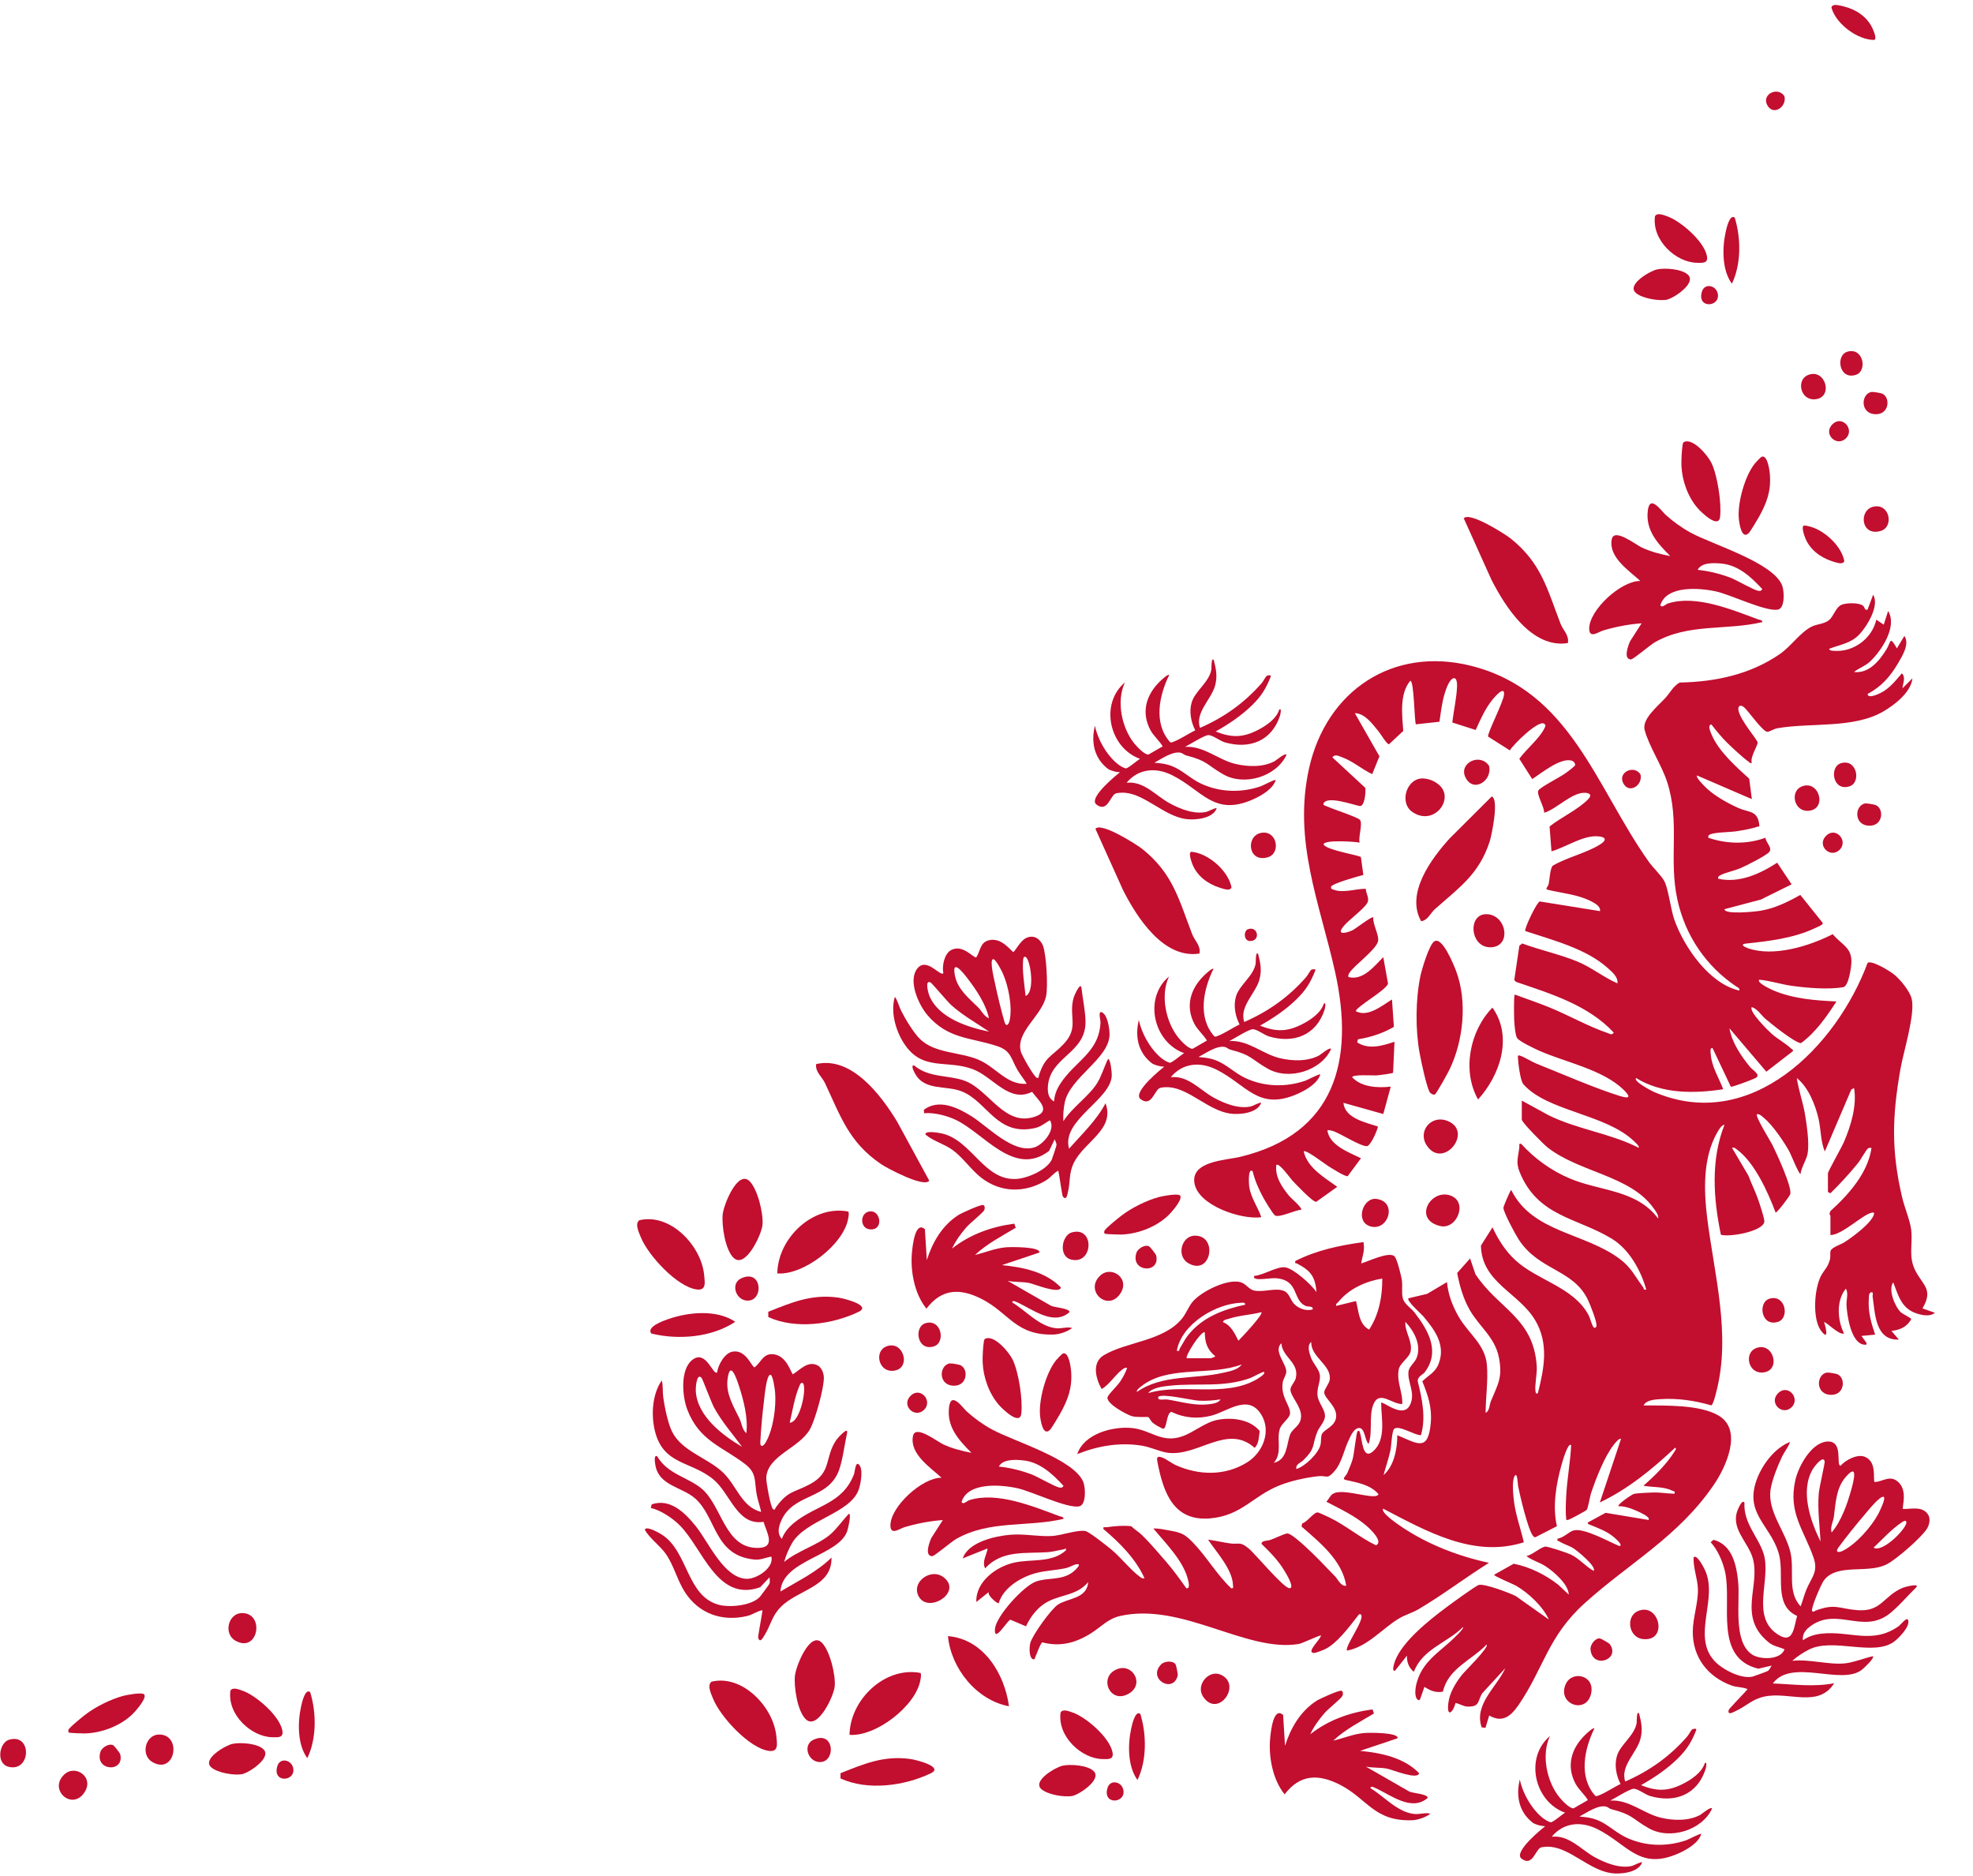 <svg width="891" height="847" viewBox="0 0 891 847" fill="none" xmlns="http://www.w3.org/2000/svg">
<path d="M314.547 582.287C319.114 582.919 318.317 579.096 317.959 575.52C316.583 562.372 302.608 547.684 288.714 551.04C286.568 552.663 288.522 556.541 289.402 558.741C292.648 566.801 305.689 581.076 314.575 582.287H314.547Z" fill="#C20E2F"/>
<path d="M347.168 790.656C351.734 791.289 350.937 787.466 350.579 783.89C349.203 770.742 335.228 756.054 321.334 759.409C319.188 761.032 321.142 764.911 322.022 767.111C325.269 775.17 338.309 789.446 347.195 790.656H347.168Z" fill="#C20E2F"/>
<path d="M383.079 547.106C367.067 544.025 351.248 559.126 351.028 575.052C362.831 575.96 380.823 562.124 382.997 550.489C383.162 549.554 383.547 547.821 383.079 547.106Z" fill="#C20E2F"/>
<path d="M415.699 755.475C399.688 752.395 383.869 767.496 383.648 783.422C395.451 784.329 413.443 770.494 415.617 758.859C415.782 757.924 416.167 756.191 415.699 755.475Z" fill="#C20E2F"/>
<path d="M331.467 568.176C336.749 572.769 343.957 557.531 344.342 553.075C344.782 547.986 342.196 537.176 338.565 533.463C333.228 528.044 326.872 543.833 326.377 548.289C325.827 553.322 327.505 564.71 331.467 568.176Z" fill="#C20E2F"/>
<path d="M364.088 776.545C369.37 781.139 376.578 765.9 376.963 761.444C377.403 756.356 374.817 745.546 371.186 741.833C365.849 736.414 359.493 752.202 358.998 756.658C358.448 761.692 360.126 773.08 364.088 776.545Z" fill="#C20E2F"/>
<path d="M346.955 592.409V594.747C359.225 600.385 375.87 598.13 387.782 592.381C393.725 589.52 381.152 586.302 378.428 585.945C366.488 584.322 357.63 588.118 346.928 592.381L346.955 592.409Z" fill="#C20E2F"/>
<path d="M379.576 800.778V803.116C391.846 808.755 408.491 806.499 420.403 800.751C426.346 797.89 413.773 794.672 411.049 794.314C399.109 792.691 390.251 796.487 379.549 800.751L379.576 800.778Z" fill="#C20E2F"/>
<path d="M294.162 602.201C306.433 605.199 321.509 603.933 332.046 596.892C323.737 591.281 311.082 592.463 301.921 595.627C299.83 596.342 291.659 599.175 294.162 602.228V602.201Z" fill="#C20E2F"/>
<path d="M336.777 587.265C345.003 588.558 344.618 572.687 334.714 577.28C330.01 579.453 331.99 586.495 336.777 587.265Z" fill="#C20E2F"/>
<path d="M369.398 795.634C377.623 796.927 377.238 781.056 367.334 785.649C362.63 787.822 364.611 794.864 369.398 795.634Z" fill="#C20E2F"/>
<path d="M378.952 663.759C373.972 677.567 358.071 674.019 352.651 687.057C351.55 689.725 350.945 692.613 353.064 694.951C354.136 692.035 356.172 689.67 358.511 687.744C368.442 679.575 380.382 679.327 385.664 665.739C385.995 664.887 386.297 660.238 387.618 661.146C390.149 662.879 388.636 670.333 387.755 672.781C383.794 683.591 363.71 686.314 357.603 696.986C356.227 699.379 354.742 702.845 354.136 705.348C359.996 700.397 369.103 697.811 374.77 693.08C377.879 690.467 380.547 686.479 383.381 683.563C384.564 683.783 382.941 690.467 382.583 691.458C378.677 702.652 353.256 704.385 352.431 718.716C360.382 713.902 368.772 709.969 375.513 703.368C375.733 716.763 360.519 717.616 352.541 725.73C348.414 729.938 348.111 733.954 345.113 738.658C344.755 739.208 343.765 741.244 342.939 740.583C342.086 739.703 342.444 738.878 342.582 737.86C343.077 734.312 343.875 730.709 344.342 727.133C341.866 727.518 339.996 729.141 337.41 729.746C326.157 732.442 315.593 728.728 309.293 718.964C305.964 713.82 304.258 706.861 300.764 701.827C297.986 697.839 293.419 694.813 291.19 690.797C291.768 688.817 297.683 692.255 298.674 692.86C310.861 700.37 309.953 720.999 324.809 724.74C329.816 726.005 339.5 725.042 343.159 721.109C343.545 720.696 347.231 715.69 347.369 715.36C347.891 714.288 347.534 713.352 347.534 712.28L343.297 716.763C323.791 723.75 317.381 699.022 306.789 688.624C303.516 685.406 298.371 681.995 293.887 680.95L294.327 679.327C302.69 676.467 309.43 683.233 314.245 689.23C320.05 696.464 326.955 712.857 337.382 712.967C341.646 712.995 349.57 708.126 348.359 702.928C345.608 703.368 343.6 704.55 340.601 704.248C322.416 702.432 323.654 685.269 313.915 676.659C307.862 671.323 297.27 670.993 295.895 661.201C295.812 660.568 295.152 656.745 296.803 657.653C301.37 665.547 310.366 667.032 316.556 671.983C326.157 679.657 327.148 699.544 342.637 698.994C350.505 698.719 346.213 692.008 344.81 687.222C332.843 689.147 329.899 674.404 322.031 667.967C311.741 659.55 299.251 661.668 295.62 645.632C294.024 638.563 294.629 629.404 298.866 623.38C299.499 625.773 299.169 628.249 299.499 630.834C300.077 635.18 301.59 642.607 303.488 646.458C307.807 655.205 318.839 658.065 325.965 664.447C332.65 670.415 334.686 680.538 343.737 682.738C343.187 680.125 342.224 677.567 341.729 674.926C340.601 668.903 341.921 665.299 336.447 661.118C326.02 653.142 315.786 650.666 310.393 636.583C308.082 630.559 307.092 618.539 312.594 614.138C318.839 609.187 321.893 621.125 323.846 619.777C324.259 616.394 327.23 611.002 330.834 610.37C336.969 609.269 339.473 617.466 340.793 617.466C343.765 615.101 344.7 611.002 349.349 611.552C355.484 612.268 357.273 620.409 358.098 620.574C361.372 618.539 364.701 614.496 369.02 616.476C370.946 617.356 371.964 619.914 372.046 621.922C372.239 626.571 368.14 641.259 365.746 645.467C360.932 653.967 346.626 657.268 346.048 667.225C345.938 669.15 347.974 680.593 349.102 681.5C349.982 682.188 350.147 681.005 350.45 680.593C356.007 673.001 358.593 674.129 365.884 670.168C375.76 664.804 372.239 658.313 377.659 650.281C378.181 649.511 383.271 643.79 382.528 647.145C381.455 652.041 380.547 659.303 378.952 663.731V663.759ZM347.864 620.822C346.103 620.822 345.278 630.614 345.03 632.457C344.315 638.206 343.627 645.467 343.352 651.244C343.242 653.802 344.755 653.197 345.828 651.299C349.184 645.495 350.587 635.4 350.037 628.744C349.927 627.533 349.102 620.822 347.864 620.822ZM356.64 642.469C361.537 642.277 364.481 626.241 362.582 624.618C361.785 623.93 361.207 625.361 360.987 625.911C358.813 631.027 357.905 637.078 356.64 642.469ZM337.052 647.2C337.877 640.379 335.869 632.512 333.751 625.966C332.623 622.5 329.679 613.808 328.551 622.94C327.726 629.431 331.329 635.208 333.943 640.599C335.016 642.799 335.071 645.55 337.052 647.2ZM335.126 653.362C330.862 647.585 326.02 642.084 322.498 635.675C321.233 633.365 317.299 622.665 316.776 622.142C314.548 619.887 314.135 626.708 314.217 628.221C314.905 639.526 326.24 648.135 335.126 653.362Z" fill="#C20E2F"/>
<path d="M853 728.947C841.239 737.73 829.92 726.011 818.216 733.909C815.828 735.53 813.733 737.607 814.213 740.725C816.715 738.883 819.717 738.029 822.729 737.71C835.518 736.36 845.62 742.729 857.512 734.296C858.257 733.767 861.07 730.053 861.672 731.538C862.831 734.378 857.463 739.767 855.38 741.325C846.12 748.167 827.857 739.38 816.881 744.924C814.415 746.164 811.267 748.239 809.383 749.995C817.001 749.089 826.026 751.946 833.362 751.118C837.396 750.649 841.819 748.79 845.79 747.916C846.657 748.752 841.621 753.437 840.777 754.066C831.351 761.259 809.178 748.706 800.597 760.214C809.885 760.574 819.055 761.912 828.316 760.114C821.123 771.416 807.955 763.75 796.826 766.129C791.064 767.369 788.6 770.554 783.507 772.829C782.905 773.091 780.958 774.245 780.632 773.239C780.405 772.035 781.158 771.543 781.833 770.769C784.201 768.08 786.851 765.512 789.211 762.785C786.932 761.743 784.477 762.067 781.985 761.148C771.108 757.201 764.335 748.284 764.454 736.664C764.508 730.537 766.917 723.789 766.773 717.663C766.65 712.804 764.504 707.763 764.856 703.184C766.428 701.849 769.472 707.977 769.966 709.027C776.003 722.007 763.884 738.726 774.224 750.03C777.707 753.844 786.32 758.373 791.541 757.105C792.089 756.973 797.923 754.825 798.22 754.625C799.247 754.017 799.464 753.04 800.054 752.144L794.049 753.553C773.92 748.643 782.188 724.473 779.073 709.961C778.112 705.472 775.696 699.792 772.529 696.45L773.79 695.337C782.346 697.556 784.246 706.915 784.962 714.572C785.824 723.807 782.56 741.294 791.202 747.128C794.746 749.499 804.041 749.799 805.894 744.793C803.355 743.645 801.027 743.526 798.691 741.622C784.512 730.092 794.997 716.447 791.61 703.898C789.496 696.111 780.837 690.002 785.081 681.071C785.361 680.497 786.915 676.942 787.793 678.609C787.258 687.713 793.949 693.908 796.389 701.449C800.177 713.143 790.052 730.287 803.283 738.358C810.002 742.462 810.116 734.496 811.581 729.729C800.531 724.745 806.193 710.818 803.171 701.112C799.217 688.42 787.626 683.31 793.426 667.925C795.987 661.145 801.536 653.833 808.39 651.138C807.6 653.484 805.961 655.369 804.813 657.709C802.902 661.654 800.075 668.687 799.539 672.946C798.327 682.626 805.96 691.089 808.393 700.34C810.686 709.004 806.811 718.574 813.154 725.395C814.134 722.911 814.739 720.246 815.78 717.769C818.156 712.12 821.243 709.839 818.975 703.334C814.665 690.934 807.486 683.232 810.741 668.507C812.129 662.206 817.922 651.628 824.939 650.984C832.878 650.291 828.853 661.937 831.225 661.888C833.433 659.291 838.882 656.427 842.239 657.884C847.965 660.344 845.541 668.565 846.643 669.292C850.426 668.954 853.464 666.048 857.042 669.068C861.769 673.043 858.778 680.824 859.376 681.416C863.229 681.52 868.235 679.979 870.749 684.01C871.872 685.806 871.313 688.501 870.276 690.223C867.877 694.209 856.366 704.212 852.051 706.406C843.351 710.849 829.593 705.726 823.627 713.719C822.475 715.266 817.872 725.938 818.314 727.317C818.67 728.375 819.459 727.479 819.939 727.301C828.758 724.025 830.296 726.391 838.563 727.099C849.76 728.062 850.396 720.704 859.343 716.985C860.203 716.63 867.602 714.657 865.134 717.049C861.542 720.545 856.786 726.106 853.015 728.924L853 728.947ZM850.697 675.987C849.227 675.017 843.146 682.736 841.924 684.138C838.161 688.543 833.588 694.225 830.177 698.895C828.677 700.97 830.273 701.298 832.214 700.304C838.211 697.308 844.942 689.655 848.148 683.796C848.723 682.725 851.73 676.669 850.697 675.987ZM846.101 698.889C850.294 701.425 861.583 689.661 860.892 687.261C860.605 686.248 859.335 687.123 858.848 687.461C854.216 690.535 850.126 695.086 846.101 698.889ZM827.145 692.05C831.591 686.811 834.247 679.139 836.084 672.508C837.051 668.994 839.381 660.118 833.41 667.119C829.146 672.083 828.973 678.889 828.186 684.828C827.87 687.256 826.401 689.582 827.145 692.05ZM822.145 696.133C821.766 688.963 820.754 681.705 821.345 674.416C821.561 671.79 824.169 660.693 824.021 659.968C823.403 656.859 819.302 662.325 818.538 663.633C812.886 673.448 817.606 686.877 822.145 696.133Z" fill="#C20E2F"/>
<path d="M687.187 496.965L699.347 503.621C712.415 510.058 727.079 511.708 740.009 518.309C740.614 517.704 738.248 515.669 737.781 515.201C724.823 502.961 698.742 501.861 687.985 489.648C686.499 487.97 685.647 480.186 685.482 477.546C685.399 476.418 685.867 476.473 686.775 476.83C688.893 477.601 691.644 479.443 693.928 480.351C705.427 484.945 720.118 491.381 731.618 494.957C736.68 496.525 736.102 494.902 732.994 491.904C723.64 482.964 706.94 479.691 695.248 474.547C693.075 473.585 686.444 470.449 685.179 468.854C684.326 467.781 683.886 462.527 683.803 460.684C683.748 459.584 683.528 449.132 684.106 449.132C689.443 451.112 694.835 452.9 700.09 455.073C708.454 458.511 717.422 463.572 725.813 466.433C726.969 466.818 727.877 467.643 728.757 466.296C717.312 453.918 700.283 448.719 684.739 443.438L683.831 442.613L686.142 427.044L687.435 426.054C695.441 429.025 704.629 431.005 712.443 434.251C718.798 436.892 724.163 441.32 730.435 444.071C730.793 441.21 728.152 439.065 726.226 437.304C716.404 428.365 701.191 424.569 688.838 420.443C688.123 419.673 694.038 407.323 695.358 407.075L722.567 411.448C722.842 409.248 720.421 408.01 718.743 407.103C712.8 403.967 705.647 403.389 699.237 401.876C697.339 401.436 699.045 400.666 699.375 399.208C699.842 397.063 699.98 392.222 701.218 390.929C707.628 387.161 716.377 385.235 722.567 381.357C725.593 379.459 725.456 377.974 721.714 377.671C714.864 377.093 707.051 382.65 700.64 384.438L699.787 373.215C704.96 369.089 712.745 365.568 717.257 360.865C719.155 358.884 717.752 358.032 715.551 358.004C709.609 357.949 702.759 365.513 697.311 367.026C697.587 364.606 693.68 358.609 694.753 356.904C695.661 355.474 704.299 351.018 706.473 349.505C707.381 348.872 711.37 346.039 711.37 345.379C711.26 344.526 710.627 343.756 709.829 343.509C704.74 341.968 696.128 349.12 691.947 351.815L686.114 342.656C689.086 338.502 695.166 333.524 697.339 329.095C697.724 328.298 698.384 327.472 697.311 326.785C694.643 325.134 683.363 336.192 681.85 338.86L672.056 332.644C671.341 331.653 678.934 317.075 679.209 313.692C679.594 309.236 674.78 314.957 673.789 316.195C670.68 320.128 668.452 325.079 666.416 329.645L655.852 326.262C656.457 320.981 657.805 315.232 657.998 309.924C658.025 308.961 657.998 306.073 656.54 306.265C654.531 306.595 653.046 311.134 652.495 312.922C651.147 317.13 650.707 321.614 650.047 325.932L639.4 327.087C638.657 324.942 638.63 307.393 636.869 307.421C631.944 313.334 633.182 322.879 633.705 330.086L627.268 336.082C626.387 336.274 623.388 331.268 622.508 330.223C619.784 326.95 616.4 322.109 611.834 322.054L622.948 341.528L619.674 349.587C614.997 347.387 611.091 343.811 606.166 341.996C604.708 341.473 602.865 340.345 601.682 341.996L616.566 355.776C616.841 357.647 616.29 364.386 614.007 363.973C611.008 363.423 599.344 359.214 597.72 362.79C597.28 363.753 598.986 363.973 599.591 364.276C602.397 365.541 612.466 368.814 614.007 370.107C615.658 371.482 613.264 378.194 614.007 380.504C611.971 380.064 597.72 379.074 597.72 381.357C599.096 383.97 614.227 386.253 614.585 387.078L615.685 395.11C613.567 395.66 601.434 398.988 601.077 400.474C600.994 401.574 601.764 401.574 602.507 401.849C606.854 403.362 612.246 401.326 616.786 401.354C616.813 403.554 618.656 405.7 617.418 407.818C615.63 410.843 608.862 415.437 606.386 418.738C603.498 422.588 608.477 421.158 610.623 420.168C612.274 419.398 619.509 413.621 620.17 414.254C619.839 417.335 622.948 422.451 622.316 425.064C621.353 428.997 611.751 435.736 609.468 439.23C609.027 439.917 608.752 440.357 608.945 441.21C615.493 442.943 620.582 436.369 624.681 432.216L626.827 444.181C625.919 447.261 611.944 454.936 612.329 456.668C617.804 459.502 624.104 454.11 628.616 451.332L629.468 463.71C624.516 466.626 618.932 468.413 613.264 469.321L612.879 470.724C618.271 474.162 624.186 472.237 629.744 470.449L629.111 484.422C628.891 484.78 622.673 485.55 621.6 485.632C620.06 485.715 610.623 485.082 610.651 486.485C614.887 491.023 622.315 491.354 628.065 490.693L624.681 503.071L606.717 498.01C607.212 504.914 616.786 506.922 622.205 508.682C622.563 509.122 619.042 517.622 617.226 517.594C613.98 517.539 605.258 511.708 601.682 510.663C600.912 510.443 600.224 510.305 599.426 510.388C600.361 517.264 609.11 520.317 614.612 523.04L608.615 531.127C607.459 531.485 600.967 527.276 599.481 526.341C598.05 525.434 589.687 518.997 588.752 519.932C590.375 527.359 598.161 531.787 603.91 535.941L594.419 542.707C592.961 543.037 585.148 534.703 583.662 533.135C582.644 532.062 577.61 524.828 576.371 526.094C575.711 531.485 579.013 536.216 582.259 540.149C583.002 541.057 588.311 545.54 587.596 546.311C585.093 546.366 577.72 550.051 575.794 548.869C574.886 548.319 571.172 542.102 570.429 540.699C568.393 536.959 566.687 533.025 565.67 528.872C563.441 527.221 564.019 534.868 564.129 535.748C564.817 540.782 567.981 544.963 569.604 549.666C560.608 550.932 540.799 544.33 539.369 534.07C537.993 524.251 553.73 523.948 560.057 522.408C603.113 512.093 611.751 478.673 602.947 439.01C596.015 407.818 583.772 379.679 591.228 346.699C599.096 311.932 628.973 291.825 664.27 300.654C709.196 311.877 720.586 355.254 744.521 389.059C746.447 391.782 750.106 395.22 751.536 397.778C753.49 401.299 754.425 410.623 756.213 415.574C760.67 427.925 772.005 444.291 785.458 447.316C785.705 446.161 784.908 446.024 784.165 445.528C770.492 436.369 761.11 422.588 757.534 406.387C753.435 387.821 758.827 371.537 752.884 353.136C750.353 345.351 744.576 336.852 742.705 329.563C741.467 324.639 748.73 318.836 752.032 315.232C754.177 312.867 755.581 309.924 758.524 308.218C774.618 307.943 790.658 304.532 803.973 295.208C808.843 291.797 813.134 285.443 818.141 282.968C820.507 281.785 823.781 281.812 825.927 280.08C828.018 278.429 828.953 274.413 831.429 273.203C833.548 272.158 839.133 272.103 841.113 273.368C842.351 274.166 841.801 275.679 843.369 275.321L845.9 268.582C848.927 273.451 843.094 282.913 839.655 286.516C835.721 290.642 830.934 291.054 825.955 293.035C826.587 293.97 827.495 293.833 828.458 293.915C837.069 294.52 845.488 288.276 847.331 279.832L850.687 282.088L852.668 275.926C856.96 282.913 849.697 293.805 844.552 298.701C842.324 300.819 839.518 301.644 837.234 303.46C844.002 304.257 848.789 298.344 851.953 293.172C854.016 289.789 853.273 286.901 856.63 292.787L860.014 287.176C862.49 290.807 859.106 296.143 857.152 299.499C853.714 305.413 849.587 310.144 843.424 313.334C843.424 315.672 848.046 313.527 849.229 312.949C853.246 310.969 856.025 307.366 858.886 304.065C860.756 305.853 859.298 308.631 859.161 310.804L863.645 306.32C863.04 312.537 855.777 318.175 850.687 321.174C837.152 329.15 818.114 326.207 802.707 328.848C801.194 329.095 799.021 330.498 798.141 330.471C796.077 330.443 789.695 321.284 787.769 319.523C786.311 318.175 784.825 318.396 785.045 320.513C785.513 324.832 793.656 334.019 793.739 335.284C793.821 336.742 790.162 342.051 791.125 344.554C790.272 344.774 790.19 344.334 789.722 344.004C787.108 342.188 782.542 337.897 780.148 335.587C777.48 332.974 775.141 330.086 772.858 327.142C770.767 327.362 772.858 331.488 773.243 332.369C776.462 339.52 784.192 346.452 789.942 351.65L791.125 360.865L766.392 350.192C765.512 351.045 770.382 355.694 771.152 356.381C775.031 359.82 780.396 362.79 785.128 364.908C789.832 366.999 793.739 365.898 794.482 372.445C794.619 373.655 794.372 373.05 793.711 373.298C791.263 374.205 787.164 374.893 784.495 375.333C781.249 375.856 774.921 375.773 772.418 376.736C771.647 377.038 771.317 377.451 771.455 378.304C779.791 381.164 788.952 381.357 797.288 378.304C797.37 380.367 800.589 382.952 798.993 384.74C797.425 386.5 788.622 390.901 786.036 392.029C783.477 393.157 778.828 394.12 776.902 395.247C776.186 395.66 775.746 395.825 775.939 396.815C785.403 398.933 794.812 394.615 802.57 389.581L809.09 399.346L795.197 406.222L778.773 410.568C778.855 413.181 792.941 411.641 795.169 411.256C801.717 410.101 807.329 407.323 813.024 404.132L823.148 416.785C823.506 417.637 820.232 418.848 819.407 419.233C810.163 423.634 798.691 425.036 788.567 426.082C785.568 426.384 787.631 427.567 789.282 428.172C800.864 432.298 817.151 427.237 827.66 421.846C831.622 426.659 836.436 427.787 836.079 434.801C835.969 437.029 834.841 445.336 832.42 445.776C825.707 446.986 815.72 446.106 808.898 445.143C804.056 444.456 799.379 442.833 794.482 442.42C792.996 443.741 800.397 447.069 801.084 447.344C809.97 451.057 819.847 451.8 829.339 452.24C824.854 459.144 819.957 466.213 813.327 471.054C810.796 471.109 799.709 462.225 797.288 460.107C795.334 458.401 793.601 455.568 791.125 454.77C789.53 456.586 798.498 465.443 800.121 466.873C802.652 469.129 806.614 471.302 808.76 473.42C809.145 473.805 809.888 473.887 809.668 474.685L797.673 483.954L781.001 464.343C782.129 470.807 786.201 476.775 790.272 481.781C791.51 483.294 795.279 485.33 792.968 486.705C791.703 487.448 782.129 491.051 781.634 490.721L773.408 473.337C772.06 473.007 772.5 475.152 772.555 475.868C772.913 481.671 776.214 486.622 778.195 491.876C765.017 493.884 750.573 494.049 738.854 486.815C737.396 488.273 746.062 492.729 746.914 493.086C790.547 511.928 829.311 472.704 843.424 434.774C845.405 433.536 853.631 438.597 855.502 440.165C858.198 442.365 862.435 447.564 863.288 450.947C865.021 457.906 859.629 474.767 858.225 482.799C854.484 504.116 854.044 519.52 858.996 540.699C860.014 545.1 862.572 551.179 863.067 555.195C863.948 562.127 861.527 567.6 865.268 574.367C868.707 580.611 873.054 582.564 868.185 590.843L873.797 592.823C871.788 594.611 868.377 593.979 866.039 593.291C858.803 591.173 857.4 585.369 854.979 579.07C852.558 582.399 855.749 590.045 858.363 592.548C859.188 593.346 863.095 595.216 863.122 595.629C861.334 599.15 857.923 600.663 854.154 600.993L857.51 604.926C846.863 605.394 846.808 593.236 845.68 585.562C845.543 584.682 846.313 583.334 844.855 583.581C843.864 584.241 844.057 585.094 843.974 586.084C843.479 592.191 844.91 597.059 846.808 602.698L840.618 603.276L842.874 606.384C843.012 607.292 842.902 607.292 842.021 607.237C835.941 606.824 834.153 594.171 833.878 589.495C833.74 586.772 834.841 584.076 833.603 581.903C829.146 587.267 829.751 596.152 832.75 602.148C830.604 603.193 824.359 596.509 823.754 597.087C824.194 598.38 824.634 600.112 824.744 601.433C824.992 604.293 822.901 601.708 822.158 600.635C818.444 595.106 819.324 582.013 822.323 576.237C823.836 573.322 825.514 572.386 826.45 568.536C826.725 567.325 826.367 565.95 826.697 564.85C827.138 563.309 831.429 561.962 832.943 560.971C836.519 558.688 845.103 552.389 846.258 548.429C846.506 547.603 846.203 547.466 845.433 547.603C841.443 548.181 831.98 557.698 826.615 557.726V549.006C826.615 548.841 826.175 548.484 826.202 547.961L826.67 546.833C834.813 539.489 843.644 529.559 845.158 518.364C844.387 518.364 844.057 518.172 843.452 518.722C842.544 519.575 840.233 523.811 838.967 525.351C835.116 530.082 830.962 534.593 826.615 538.856L825.487 538.279V529.835C825.487 529.037 831.787 517.897 832.722 515.696C835.859 508.352 838.637 499.275 837.289 491.326L836.024 492.041L824.084 519.987C822.186 515.531 822.351 510.113 821.278 505.354C819.82 498.918 816.683 491.023 811.429 486.815C812.254 492.454 814.262 497.872 815.198 503.566C815.968 508.407 817.096 515.999 816.353 520.702C815.885 523.701 813.519 526.974 813.107 530.11C812.501 530.577 808.705 521.198 808.155 520.18C805.761 515.724 800.424 507.912 796.545 504.804C795.637 504.061 794.757 503.016 793.436 503.126C792.528 504.144 799.544 515.229 800.479 517.154C802.322 520.923 809.31 535.941 808.485 539.242C808.265 540.149 802.35 547.906 801.855 547.548C798.471 538.499 792.391 524.966 784.44 519.135C783.67 518.557 783.312 518.062 782.156 518.309L789.557 530.852C790.905 534.483 792.693 537.976 793.959 541.635C794.564 543.423 796.958 550.409 796.765 551.729C796.16 556.103 780.974 558.771 777.149 557.588C773.738 541.195 772.528 523.783 778.773 507.912C777.37 508.05 776.159 510.25 775.499 511.405C768.979 522.738 769.419 537.481 770.959 549.996C774.151 575.687 781.799 602.671 775.086 628.499C774.756 629.764 773.683 634.357 772.775 634.633C765.319 632.46 757.561 631.304 749.776 631.827C747.245 631.992 743.503 632.185 742.21 634.66C751.866 634.743 767.575 634.192 776.131 639.254C787.246 645.8 779.323 662.689 773.903 670.583C757.809 694.128 735.552 705.928 715.524 724.082C698.99 739.046 697.174 753.239 685.894 769.77C682.483 774.748 678.659 778.297 672.524 774.666L670.818 780.277L669.112 780.03C665.508 769.632 675.99 761.821 679.814 753.294L669.442 764.571C667.131 767.982 668.59 770.843 662.702 770.65C660.831 770.595 659.098 769.357 657.31 769.027C656.099 773.703 653.183 775.684 654.091 768.89C654.696 764.296 657.365 759.978 660.144 756.402C661.437 754.751 672.524 743.969 671.368 742.621C664.628 749.663 653.954 753.459 651.615 763.911C648.396 764.516 645.865 763.471 643.279 761.738L641.298 767.349C640.831 768.312 639.868 767.349 639.62 766.772C638.245 763.553 640.143 757.86 641.794 754.889C645.342 748.563 650.927 745.124 655.934 740.366C656.65 739.678 661.299 735.415 660.694 734.727C653.403 741.989 642.399 744.629 638.492 754.944C636.236 753.184 635.246 750.488 635.383 747.655L630.046 754.394C628.148 755.192 629.881 750.378 630.046 749.91C633.513 741.053 645.342 731.701 652.853 726.063C654.944 724.495 666.444 716.078 667.847 715.72C670.488 715.06 681.657 719.324 684.491 720.727L699.457 731.344C696.706 725.375 690.324 719.379 684.656 716.078C683.611 715.473 674.394 711.622 674.725 711.127L683.583 706.148C690.846 707.606 697.779 711.017 703.667 715.61L708.454 720.094C708.316 715.418 701.713 709.724 697.944 707.276C695.111 705.406 691.919 704.718 689.333 702.683C692.002 702.16 695.303 698.942 697.752 698.419C698.825 698.199 707.848 701.28 709.389 701.995C713.158 703.81 716.074 707.359 719.678 709.394C721.191 707.496 712.195 700.207 710.517 699.162C708.619 697.979 705.922 697.209 704.107 696.026C703.557 695.668 703.089 696.081 703.392 694.788C706.005 694.568 708.509 691.653 710.682 691.102C715.359 689.892 726.584 696.219 731.233 698.144C733.489 698.034 729.06 694.321 728.647 693.991C725.291 691.295 722.099 690.25 718.248 688.627C717.807 688.434 716.624 688.187 717.147 687.472L725.098 683.153L744.411 686.371C746.144 684.831 736.708 681.255 735.992 681.035C734.342 680.54 732.664 680.1 730.93 680.183C730.16 679.495 737.065 674.736 737.973 674.571C739.569 674.269 745.016 673.994 746.914 673.966C750.161 673.939 753.049 674.489 756.213 674.544C756.488 673.141 755.966 673.554 755.113 673.141C751.261 671.216 746.282 671.711 742.155 670.913C746.997 666.732 752.747 661.066 756.103 655.62C756.406 655.125 757.314 654.162 756.488 653.749C746.254 663.376 735.277 672.398 722.484 678.477L732.031 649.816C731.37 649.101 729.142 651.934 728.757 652.429C724.465 657.985 720.779 667.557 718.523 674.241C717.918 676.057 717.257 680.76 716.542 681.833C716.267 682.218 708.866 686.261 708.123 686.344C706.968 686.509 707.381 686.261 707.271 685.519C706.94 683.126 707.133 678.505 707.271 675.919C707.628 668.162 709.169 660.351 709.526 652.621C708.096 651.026 705.427 660.653 705.18 661.506C702.704 670.28 701.053 680.238 703.089 689.205L693.405 694.156C692.882 694.293 692.69 693.991 692.387 693.661C690.076 691.103 686.279 674.874 685.509 670.721C685.427 670.253 685.261 664.284 683.941 666.65C682.703 668.85 683.391 675.424 683.721 678.12C684.519 684.336 686.775 690.36 688.15 696.466C665.426 703.728 644.132 691.405 624.626 681.283C623.251 683.043 631.944 688.819 633.32 689.727C644.957 697.484 658.741 702.82 672.414 705.736C661.657 712.475 651.477 720.286 640.555 726.723C637.887 728.291 634.585 729.198 631.779 730.876C624.241 735.387 617.556 743.667 608.34 745.372C606.937 743.887 616.813 730.849 614.53 729.061C613.732 728.456 613.072 729.886 612.714 730.326C609.055 734.947 603.718 742.154 598.436 744.712C597.528 745.152 594.171 746.472 593.401 746.445C589.522 746.335 596.537 740.118 596.537 738.578C596.152 738.22 588.174 742.099 586.578 742.374C562.863 746.362 534.032 723.477 505.915 729.721C500.248 730.986 497.139 734.81 492.517 737.67C485.612 741.961 478.706 743.777 470.618 741.631C469.16 743.584 468.637 746.005 467.564 748.15C467.316 748.618 467.399 749.69 466.436 749.25C464.593 748.398 464.84 743.639 465.281 741.934C466.188 738.44 474.662 726.64 477.771 724.605C482.448 721.552 490.839 722.074 491.444 714.4C485.887 721.222 477.386 719.764 470.7 724.852C467.564 727.245 464.95 730.821 463.355 734.424L456.312 731.426C455.046 731.509 448.746 742.456 449.324 735.58C449.819 729.803 462.282 716.133 467.867 714.18C473.204 712.31 479.036 713.74 484.126 710.192C485.199 709.449 489.271 705.763 485.997 706.423C484.594 706.698 483.08 707.716 481.485 708.101C477.028 709.119 472.379 709.174 467.977 710.329C461.236 712.062 453.011 716.958 451.002 724C450.59 724.33 445.775 720.561 446.518 718.939L440.906 723.422C440.548 714.235 449.957 707.359 458.21 705.598C465.886 703.948 475.047 705.873 481.375 700.097C481.485 698.612 481.127 699.547 480.384 699.657C478.073 699.987 475.46 700.785 473.231 700.922C463.162 701.637 452.543 699.822 444.867 708.239C443.382 704.966 445.555 702.38 445.995 699.244L434.771 703.728C437.302 696.329 449.434 693.606 456.422 693.055C462.695 692.56 468.912 693.963 474.992 693.633C479.256 693.413 486.602 690.717 490.123 691.378C491.967 691.735 500 698.199 501.953 699.794C506.135 703.288 510.702 709.064 514.581 711.897C515.351 712.447 515.764 712.942 516.864 712.695C512.848 703.865 505.64 696.659 498.322 690.497C498.074 689.15 498.927 689.81 499.752 689.672C503.439 689.15 507.125 688.792 510.867 689.205C512.38 690.69 514.278 691.818 515.792 693.275C519.065 696.439 523.66 701.802 526.741 705.378C529.96 709.119 532.849 713.162 535.737 717.206C537.801 717.701 536.563 713.63 536.315 712.695C534.004 704.36 526.218 696.741 520.854 690.222C523.137 690.167 525.393 690.635 527.621 691.047C533.179 692.065 534.637 692.395 538.571 696.411C544.843 702.82 549.438 711.044 555.986 717.206C557.196 717.426 556.838 716.656 556.811 715.803C556.563 708.624 549.328 700.95 545.559 695.283C548.86 695.696 552.106 696.494 555.408 696.961C559.727 697.566 559.837 695.889 563.854 699.217C566.963 701.775 579.728 717.316 582.396 717.206C584.873 717.096 580.581 710.219 580.086 709.394C577.279 704.718 573.648 701.005 569.741 697.236C569.384 695.696 572.492 695.779 573.565 695.448C575.381 694.843 580.085 692.533 581.324 692.478C582.892 692.395 587.431 696.549 588.862 697.814C593.539 701.995 598.518 707.304 602.92 711.87C604.433 713.437 605.396 716.326 607.955 716.106C606.194 704.635 595.987 696.549 587.761 689.342L588.064 687.939C590.32 687.417 593.318 682.741 595.162 682.988C595.712 683.071 599.784 684.969 600.664 685.409C607.872 688.957 614.145 694.348 621.408 697.841C624.819 696.219 619.042 690.717 617.198 689.095C611.889 684.474 605.121 681.393 598.958 678.12C599.976 677.184 600.609 675.534 601.737 674.709C605.176 672.151 615.63 675.672 620.032 675.644C621.077 675.644 621.875 675.727 622.563 674.764C618.904 670.418 612.934 669.51 607.679 668.3C605.754 667.86 607.845 666.595 608.45 665.164C609.303 663.156 610.376 660.708 610.926 658.645C611.448 656.637 612.576 646.818 613.017 646.405C613.925 645.552 613.98 646.598 614.2 647.175C615.19 649.843 615.218 659.636 620.06 655.4C626.167 650.036 623.746 640.464 623.719 633.477C624.544 632.57 633.623 640.931 636.759 634.44C639.428 628.939 635.411 624.015 636.099 619.174C636.401 617.111 638.905 615.296 639.73 613.233C642.041 607.484 638.602 601.075 634.668 596.922C634.283 601.185 637.804 605.421 637.089 609.987C636.594 613.178 632.109 615.433 631.614 618.597C630.706 624.29 633.485 628.581 633.265 634.027C628.45 634.165 622.701 627.343 620.06 634.605C618.189 639.721 619.922 646.543 618.079 652.016C616.29 650.641 616.538 644.92 613.787 644.837C611.393 645.002 610.128 648.138 609.165 650.118C606.909 654.712 606.029 660.516 602.617 664.394C599.233 668.272 599.288 666.182 595.327 666.622C589.494 667.282 583.057 668.685 577.61 670.858C565.697 675.644 560.635 684.501 546.329 685.684C529.987 687.004 525.42 674.104 522.752 660.488C522.367 658.563 522.257 657.298 524.595 658.095C526.686 658.783 528.914 660.708 531.143 661.699C541.57 666.292 553.289 666.54 563.194 660.378C570.346 655.922 574.336 646.185 569.439 638.566C563.551 629.406 554.417 637.356 547.127 639.254C540.937 640.876 534.719 640.354 528.969 637.548C526.548 638.346 527.099 645.387 525.145 645.195C523.577 644.425 521.871 643.572 520.551 642.472C519.698 641.757 519.01 640.161 518.598 639.941C518.267 639.749 513.398 640.161 511.142 639.501C508.914 638.868 498.817 633.532 500.275 630.672C501.128 629.021 504.539 625.886 505.887 623.85C507.153 621.925 508.281 619.889 509.024 617.716C507.923 617.496 507.511 617.964 506.74 618.514C503.659 620.77 501.073 625.225 497.496 627.261C494.855 622.585 492.902 615.323 498.514 611.968C508.666 605.889 525.393 605.669 533.756 595.491C535.627 593.208 536.7 590.128 538.543 587.9C542.395 583.196 555.435 576.622 561.158 579.373C562.753 580.143 564.377 582.344 566.22 582.756C570.622 583.746 576.151 581.298 580.003 583.031C582.259 584.049 582.754 587.075 584.377 588.78C586.441 590.953 589.88 592.191 592.796 591.311C593.153 589.55 590.815 590.403 589.219 589.55C583.772 586.717 586.496 578.355 576.784 577.255C574.143 576.952 568.696 578.108 567.1 577.42C566.302 577.062 566.247 577.282 566.385 576.155C570.374 575.99 576.922 571.616 580.581 572.331C584.377 573.046 592.301 580.116 594.501 583.471C594.006 576.375 591.695 573.707 585.753 570.598C585.203 570.296 584.68 570.901 584.955 569.443C594.529 564.602 604.488 562.512 615.025 560.999C616.208 560.944 615.74 560.999 615.85 561.824C616.318 564.905 615.135 567.6 614.722 570.543C617.721 569.718 627.295 564.987 629.744 567.325C630.899 568.426 632.88 576.375 633.1 578.3C633.43 580.941 632.88 583.856 633.513 586.304C634.2 588.945 637.282 590.705 638.85 592.768C645.067 600.828 650.515 610.317 643.362 619.724C642.536 620.797 640.28 621.457 640.225 623.658C642.179 631.579 644.049 640.106 641.683 648.111C638.822 648.166 631.587 643.324 629.578 645.277C628.533 646.295 628.368 652.787 627.928 654.877C627.13 658.673 625.782 662.359 624.819 666.099C629.578 662.029 631.037 654.162 631.009 648.111C640.198 651.934 644.93 655.73 646.113 642.692C646.773 635.568 644.902 630.204 642.316 623.768C645.122 620.99 648.121 619.862 649.662 615.901C652.991 607.402 647.956 600.608 642.784 594.446C641.904 593.401 634.998 587.322 636.044 586.277L644.462 584.296L653.458 578.96C653.926 584.544 656.017 589.908 658.796 594.721C663.142 602.23 670.68 607.099 671.478 616.341C672.084 623.465 670.928 630.864 670.9 638.016C672.744 637.108 672.551 634.55 673.267 632.79C676.43 625.115 678.659 622.062 676.925 613.123C675.137 603.853 668.067 599.15 663.693 591.503C660.776 586.387 659.153 580.611 658.053 574.862L663.885 568.288L666.306 575.412C676.705 591.146 692.552 595.079 693.983 616.891C694.23 620.522 693.02 625.253 693.405 628.169C693.515 628.939 693.707 629.819 694.533 628.994C697.367 617.799 699.485 606.659 693.295 596.207C685.894 583.719 669.112 579.18 668.782 562.484L674.009 554.232C676.513 559.706 679.924 565.042 684.409 569.141C694.313 578.218 710.379 581.161 717.257 593.621C718.165 595.271 718.715 598.022 719.541 599.205C720.118 600.03 720.806 599.425 720.944 598.902C721.356 597.142 718.083 589.055 717.12 587.02C710.434 573.047 695.166 573.954 685.867 559.789C684.381 557.506 678.989 547.548 678.934 545.403C678.934 544.77 682.043 537.536 682.455 537.344C692.002 556.708 715.689 556.57 731.591 568.591C736.68 572.441 738.413 576.43 741.99 581.243C742.458 581.876 741.99 582.646 743.448 582.316C740.944 573.597 735.8 564.217 727.877 559.376C712.415 549.886 694.313 549.474 686.197 529.092C684.464 524.718 685.647 522.49 686.142 517.952C686.224 517.127 685.647 516.302 686.967 516.549C693.102 523.288 700.558 528.652 708.976 532.2C722.622 537.976 739.019 537.151 748.813 550.272C749.198 548.731 747.41 546.476 746.502 545.265C736.047 530.852 713.185 529.394 698.852 518.144C697.119 516.797 687.242 506.839 687.242 505.602V496.882L687.187 496.965ZM624.214 577.365C616.813 578.575 609.358 581.903 604.543 587.762C604.02 588.395 603.168 588.67 603.415 589.715L612.356 587.515C613.622 592.026 613.539 597.939 618.299 600.415C622.701 593.731 624.351 585.314 624.214 577.365ZM562.368 589.165C562.093 588.01 561.543 588.257 560.69 588.285C549.108 588.587 533.564 597.912 531.445 609.987C532.986 610.317 532.408 609.52 532.821 608.859C534.087 606.934 535.049 604.789 536.508 602.973C543 594.804 552.437 591.311 562.341 589.165H562.368ZM569.686 592.548C564.844 593.786 559.727 593.951 554.94 595.519C553.977 595.849 552.547 595.877 552.244 597.032C555.903 598.435 557.609 602.175 559.259 605.449C560.525 604.183 570.622 593.539 569.659 592.521L569.686 592.548ZM535.957 613.343H546.907C546.907 613.343 548.558 612.738 548.86 612.49C545.119 609.492 544.128 606.191 544.073 601.515C541.845 601.57 535.104 612.545 535.93 613.315L535.957 613.343ZM585.423 663.376C589.329 662.221 595.272 656.472 596.29 652.594C596.73 650.916 596.4 648.936 596.95 647.643C597.913 645.442 602.865 644.315 603.388 639.996C603.965 635.1 598.105 631.579 598.023 628.801C597.968 627.316 600.224 625.033 600.499 623.025C601.407 616.424 591.915 612.903 592.163 606.026C590.072 607.484 591.338 611.17 592.053 613.15C592.933 615.516 595.519 618.239 595.96 620.494C596.62 623.685 594.501 626.546 595.024 630.424C595.464 633.78 598.738 636.778 598.326 639.969C598.05 642.197 595.657 644.59 594.859 646.653C592.328 653.089 594.309 653.749 588.532 659.443C587.239 660.708 585.065 661.121 585.423 663.349V663.376ZM575.299 660.571C581.654 659.113 580.938 651.631 582.754 647.505C583.882 644.92 587.569 643.765 587.569 639.474C587.569 634.963 582.864 630.589 582.754 627.563C582.699 625.996 584.762 624.125 585.175 622.365C586.853 615.186 579.095 613.04 578.655 606.576C574.968 610.042 580.773 615.626 580.883 619.284C580.938 620.825 579.535 622.557 579.26 624.345C578.297 631.002 582.809 634.688 582.562 638.318C582.424 640.546 578.71 642.664 577.885 645.47C576.482 650.366 579.15 656.142 575.271 660.543L575.299 660.571ZM560.69 616.176C547.374 621.21 529.822 616.946 517.58 624.483C516.947 624.868 512.683 627.674 513.481 628.526C524.925 620.577 539.286 622.915 552.382 619.917C555.105 619.284 559.149 618.624 560.718 616.176H560.69ZM570.814 619.559C570.429 619.202 565.78 621.87 564.789 622.227C552.657 626.738 540.854 624.428 528.392 625.748C525.448 626.051 520.276 626.601 518.543 629.104C533.591 624.593 552.629 631.057 566.908 623.218C567.458 622.915 571.805 620.494 570.842 619.559H570.814ZM551.144 631.937C547.897 632.432 544.596 632.707 541.295 632.515C538.076 632.322 524.733 629.076 523.054 630.809C522.587 632.735 525.778 631.772 527.209 631.992C533.921 633.065 539.781 635.045 546.797 634.027C548.172 633.835 550.538 633.34 551.171 631.937H551.144Z" fill="#C20E2F"/>
<path d="M480.302 685.876C464.016 689.754 446.959 686.316 431.772 694.981C429.599 696.218 422.006 702.765 420.96 702.737C417.329 702.655 419.777 696.301 420.603 694.486L425.775 686.426C419.97 686.839 414.055 687.994 408.47 689.644C406.352 690.25 402.225 693.523 402.115 688.984C401.923 680.567 416.449 667.172 425.197 667.31C420.135 662.634 410.726 656.582 412.294 648.495C413.34 643.132 423.216 650.998 425.94 652.236C429.984 654.107 434.331 655.234 438.705 656.06C432.955 650.283 427.508 644.425 428.581 635.54C429.489 627.921 434.716 635.733 436.724 637.521C440.026 640.491 443.987 643.352 447.894 645.47C457.826 650.888 485.2 658.948 489.244 669.318C490.234 671.848 490.592 679.605 487.345 680.237C481.926 681.283 466.162 673.553 459.531 672.068C452.103 670.418 437.082 669.125 434.221 678.257C435.129 679.687 436.422 677.844 437.852 677.404C450.425 673.498 466.492 680.265 478.432 684.666C479.147 684.941 480.165 684.803 480.33 685.849L480.302 685.876ZM451.058 662.276C455.955 662.771 460.797 663.954 465.419 665.632C468.528 666.759 476.286 671.408 478.459 671.738C479.477 671.903 479.67 671.821 480.302 670.995C475.405 665.687 469.628 660.24 462.035 659.47C458.596 659.113 452.874 658.81 451.085 662.276H451.058Z" fill="#C20E2F"/>
<path d="M795.869 280.924C779.582 284.802 762.525 281.364 747.339 290.028C745.165 291.266 737.572 297.813 736.527 297.785C732.895 297.703 735.344 291.349 736.169 289.533L741.341 281.474C735.536 281.887 729.622 283.042 724.037 284.692C721.918 285.297 717.792 288.571 717.682 284.032C717.489 275.615 732.015 262.22 740.764 262.357C735.702 257.681 726.293 251.63 727.861 243.543C728.906 238.18 738.783 246.046 741.506 247.284C745.551 249.155 749.897 250.282 754.272 251.107C748.522 245.331 743.075 239.472 744.148 230.588C745.055 222.969 750.283 230.78 752.291 232.568C755.592 235.539 759.554 238.4 763.46 240.518C773.392 245.936 800.766 253.996 804.81 264.365C805.8 266.896 806.158 274.653 802.912 275.285C797.492 276.33 781.728 268.601 775.098 267.116C767.67 265.466 752.649 264.173 749.787 273.305C750.695 274.735 751.988 272.892 753.419 272.452C765.992 268.546 782.058 275.313 793.998 279.714C794.713 279.989 795.731 279.851 795.896 280.897L795.869 280.924ZM766.624 257.324C771.521 257.819 776.363 259.002 780.985 260.68C784.094 261.807 791.852 266.456 794.026 266.786C795.044 266.951 795.236 266.868 795.869 266.043C790.972 260.735 785.194 255.288 777.601 254.518C774.162 254.161 768.44 253.858 766.652 257.324H766.624Z" fill="#C20E2F"/>
<path d="M429.929 563.832C438.1 557.395 447.756 553.957 458.045 552.582L458.706 554.424C452.378 558.248 445.748 561.604 440.328 566.692C445.06 565.592 449.324 563.694 454.249 563.254C456.422 563.061 469.958 562.924 469.38 565.619L452.406 571.313C461.869 572.193 472.296 574.339 479.119 581.408C478.431 584.571 467.069 579.84 464.786 579.372C461.759 578.74 458.155 579.07 455.047 578.41L474.497 589.577C475.9 590.457 483.191 590.76 482.971 592.548C475.735 598.929 466.189 591.145 459.366 588.092C458.733 587.817 457.193 586.937 457.11 588.147C463.465 591.943 469.188 598.957 476.891 599.809C479.312 600.085 481.953 599.012 484.209 599.699C482.09 601.295 478.569 602.56 475.9 602.643C458.761 603.193 455.817 592.988 443.354 586.607C433.588 581.628 425.307 581.848 418.374 590.952C412.899 584.241 410.973 573.624 411.881 565.124C412.184 562.181 413.367 551.206 417.686 555.112L418.539 569.03C421.125 560.916 425.499 553.379 432.817 548.676C434.193 547.796 443.079 543.752 444.042 544.165C444.785 544.495 444.867 545.678 444.455 546.503C443.85 547.74 438.045 552.334 436.421 554.204C433.89 557.12 431.552 560.338 429.929 563.832Z" fill="#C20E2F"/>
<path d="M591.694 783.176C599.865 776.74 609.522 773.302 619.811 771.926L620.471 773.769C614.144 777.593 607.513 780.948 602.094 786.037C606.826 784.937 611.09 783.039 616.014 782.599C618.188 782.406 631.723 782.269 631.146 784.964L614.171 790.658C623.635 791.538 634.062 793.684 640.885 800.753C640.197 803.916 628.835 799.185 626.551 798.717C623.525 798.085 619.921 798.415 616.812 797.754L636.263 808.922C637.666 809.802 644.956 810.105 644.736 811.893C637.501 818.274 627.954 810.49 621.132 807.437C620.499 807.162 618.958 806.281 618.876 807.492C625.231 811.287 630.953 818.301 638.656 819.154C641.077 819.429 643.718 818.357 645.974 819.044C643.856 820.64 640.335 821.905 637.666 821.987C620.526 822.537 617.583 812.333 605.12 805.951C595.353 800.973 587.072 801.193 580.14 810.297C574.665 803.586 572.739 792.968 573.647 784.469C573.95 781.526 575.133 770.551 579.452 774.457L580.305 788.375C582.891 780.261 587.265 772.724 594.583 768.02C595.959 767.14 604.845 763.097 605.808 763.509C606.551 763.84 606.633 765.022 606.22 765.847C605.615 767.085 599.81 771.679 598.187 773.549C595.656 776.465 593.318 779.683 591.694 783.176Z" fill="#C20E2F"/>
<path d="M486.493 656.637C489.519 647.478 502.285 644.094 510.923 644.837C519.589 645.58 524.431 651.906 533.868 648.633C539.15 646.817 544.322 642.169 549.989 641.151C556.372 639.968 564.515 640.931 568.89 646.212C568.45 648.825 568.615 651.769 566.606 653.831C554.281 642.747 541.021 657.875 527.293 656.032C523.881 655.564 519.672 653.501 515.848 652.869C505.779 651.191 495.875 652.896 486.493 656.637Z" fill="#C20E2F"/>
<path d="M445.252 604.403C449.351 603.055 455.789 610.757 457.357 614.085C460.053 619.779 461.952 632.184 461.209 638.4C460.549 643.984 452.598 636.172 451.085 634.412C446.655 629.323 444.069 622.034 443.767 615.295C443.657 613.012 443.932 607.923 444.317 605.751C444.427 605.09 444.509 604.65 445.252 604.403Z" fill="#C20E2F"/>
<path d="M760.82 199.451C764.919 198.103 771.356 205.804 772.925 209.133C775.621 214.826 777.519 227.232 776.776 233.448C776.116 239.032 768.165 231.22 766.652 229.46C762.223 224.371 759.637 217.082 759.334 210.343C759.224 208.06 759.499 202.971 759.884 200.798C759.994 200.138 760.077 199.698 760.82 199.451Z" fill="#C20E2F"/>
<path d="M480.137 611.17C482.696 610.482 483.576 617.468 483.714 619.229C484.292 626.765 482.283 632.047 478.734 638.456C478.047 639.693 474.855 645.002 474.168 645.69C470.866 648.935 469.821 640.931 469.656 638.923C469.105 631.799 472.407 619.806 476.974 614.195C477.496 613.563 479.587 611.307 480.165 611.142L480.137 611.17Z" fill="#C20E2F"/>
<path d="M795.704 206.217C798.262 205.53 799.143 212.516 799.28 214.277C799.858 221.813 797.85 227.094 794.301 233.503C793.613 234.741 790.422 240.05 789.734 240.737C786.433 243.983 785.387 235.979 785.222 233.971C784.672 226.847 787.973 214.854 792.54 209.243C793.063 208.61 795.154 206.355 795.731 206.19L795.704 206.217Z" fill="#C20E2F"/>
<path d="M539.48 558C550.155 557.725 547.073 576.319 536.729 570.488C531.117 567.325 533.483 558.165 539.48 558Z" fill="#C20E2F"/>
<path d="M71.668 783.283C82.342 783.008 79.261 801.602 68.916 795.771C63.304 792.607 65.67 783.448 71.668 783.283Z" fill="#C20E2F"/>
<path d="M109.109 728.435C119.783 728.16 116.702 746.754 106.358 740.923C100.746 737.76 103.112 728.6 109.109 728.435Z" fill="#C20E2F"/>
<path d="M551.384 756.296C561.071 760.788 550.052 776.081 543.373 766.264C539.749 760.938 545.937 753.782 551.384 756.296Z" fill="#C20E2F"/>
<path d="M739.595 727.563C749.355 723.233 753.611 741.594 741.823 740.155C735.428 739.375 734.115 730.006 739.595 727.563Z" fill="#C20E2F"/>
<path d="M496.809 576.072C501.926 571.176 510.895 577.474 505.64 584.571C499.973 592.245 489.711 582.811 496.809 576.072Z" fill="#C20E2F"/>
<path d="M28.996 801.354C34.114 796.458 43.082 802.757 37.828 809.854C32.16 817.528 21.898 808.093 28.996 801.354Z" fill="#C20E2F"/>
<path d="M505.124 753.546C511.883 751.431 517.122 761.056 509.262 765.082C500.776 769.442 495.771 756.433 505.124 753.546Z" fill="#C20E2F"/>
<path d="M707.063 760.561C709.922 754.082 720.617 756.478 718.472 765.043C716.166 774.3 703.078 769.5 707.063 760.561Z" fill="#C20E2F"/>
<path d="M483.906 556.57C494.333 553.462 493.921 571.038 483.906 568.838C477.826 567.49 479.477 557.89 483.906 556.57Z" fill="#C20E2F"/>
<path d="M4.073 785.637C14.5 782.529 14.088 800.105 4.073 797.904C-2.007 796.557 -0.356 786.957 4.073 785.637Z" fill="#C20E2F"/>
<path d="M428.994 615.708C429.654 615.598 432.983 616.176 433.643 616.451C437.468 618.129 436.89 625.583 431.14 625.748C423.492 625.968 423.959 616.396 428.994 615.681V615.708Z" fill="#C20E2F"/>
<path d="M845.303 177.001C845.963 176.891 849.292 177.468 849.952 177.743C853.776 179.421 853.198 186.875 847.449 187.04C839.8 187.26 840.268 177.688 845.303 176.973V177.001Z" fill="#C20E2F"/>
<path d="M842.441 362.82C843.102 362.71 846.43 363.288 847.091 363.563C850.915 365.241 850.337 372.695 844.587 372.86C836.939 373.08 837.407 363.508 842.441 362.793V362.82Z" fill="#C20E2F"/>
<path d="M825.126 619.837C825.786 619.727 829.115 620.305 829.775 620.58C833.599 622.258 833.022 629.712 827.272 629.877C819.624 630.097 820.091 620.525 825.126 619.81V619.837Z" fill="#C20E2F"/>
<path d="M417.962 597.527C425.17 595.409 427.151 606.273 421.786 607.979C414.138 610.427 412.542 599.122 417.962 597.527Z" fill="#C20E2F"/>
<path d="M834.27 158.819C841.478 156.702 843.459 167.566 838.094 169.272C830.446 171.72 828.851 160.415 834.27 158.819Z" fill="#C20E2F"/>
<path d="M831.409 344.639C838.617 342.521 840.598 353.386 835.233 355.092C827.585 357.54 825.989 346.235 831.409 344.639Z" fill="#C20E2F"/>
<path d="M799.117 586.456C806.325 584.338 808.306 595.203 802.941 596.909C795.293 599.357 793.697 588.052 799.117 586.456Z" fill="#C20E2F"/>
<path d="M654.175 539.626C663.446 541.854 658.164 555.497 650.378 553.654C638.356 550.821 645.536 537.563 654.175 539.626Z" fill="#C20E2F"/>
<path d="M417.164 636.778C413.092 640.491 407.232 634.963 410.836 630.727C415.321 625.501 421.648 632.652 417.164 636.778Z" fill="#C20E2F"/>
<path d="M833.472 198.07C829.401 201.784 823.541 196.255 827.145 192.019C831.629 186.793 837.957 193.945 833.472 198.07Z" fill="#C20E2F"/>
<path d="M830.611 383.89C826.539 387.604 820.68 382.075 824.283 377.839C828.768 372.613 835.095 379.764 830.611 383.89Z" fill="#C20E2F"/>
<path d="M808.95 635.596C804.878 639.309 799.018 633.78 802.622 629.545C807.107 624.318 813.434 631.47 808.95 635.596Z" fill="#C20E2F"/>
<path d="M519.011 562.869C519.368 563.061 521.982 566.335 522.119 566.94C524.1 575.357 510.4 574.504 513.178 565.812C513.811 563.804 517.112 561.796 519.011 562.869Z" fill="#C20E2F"/>
<path d="M51.198 788.152C51.556 788.344 54.169 791.617 54.307 792.222C56.288 800.639 42.587 799.787 45.366 791.095C45.998 789.087 49.3 787.079 51.198 788.152Z" fill="#C20E2F"/>
<path d="M530.88 751.572C531.115 751.903 532.003 755.996 531.858 756.599C529.895 765.02 517.997 758.174 524.347 751.62C525.806 750.101 529.656 749.768 530.88 751.572Z" fill="#C20E2F"/>
<path d="M722.537 739.88C722.941 739.921 726.607 741.948 726.965 742.455C732.012 749.477 719.024 753.921 718.271 744.827C718.089 742.73 720.373 739.614 722.537 739.88Z" fill="#C20E2F"/>
<path d="M621.656 541.414C631.422 542.734 626.8 556.597 618.492 553.682C611.972 551.399 615.52 540.589 621.656 541.414Z" fill="#C20E2F"/>
<path d="M673.651 359.682C677.062 360.754 673.651 377.065 672.771 379.899C667.929 394.889 658.932 400.803 647.955 410.595C645.919 412.411 644.874 415.546 641.793 416.014C634.695 403.471 646.332 387.793 654.696 378.578L673.651 359.682Z" fill="#C20E2F"/>
<path d="M647.544 425.256C651.121 422.258 656.458 435.598 657.559 438.459C662.758 452.184 660.86 470.036 654.587 482.991C653.927 484.394 648.59 494.076 647.957 494.269C647.214 494.489 645.894 493.801 645.481 492.921C643.968 489.648 641.822 479.443 641.079 475.454C639.153 465.002 639.263 451.249 641.437 440.824C642.125 437.579 645.261 427.126 647.544 425.228V425.256Z" fill="#C20E2F"/>
<path d="M532.546 539.626C534.912 540.617 529.712 546.586 528.584 547.823C523.165 553.792 513.948 557.34 506.053 557.505C505.2 557.505 499.12 557.34 498.872 557.093C498.569 556.79 498.569 555.965 498.9 555.553C500.11 553.985 504.567 550.409 506.328 549.034C510.95 545.458 517.717 542.102 523.357 540.562C525.118 540.094 531.005 539.021 532.518 539.654L532.546 539.626Z" fill="#C20E2F"/>
<path d="M64.734 764.909C67.1 765.899 61.9 771.868 60.772 773.106C55.352 779.074 46.136 782.623 38.24 782.788C37.387 782.788 31.307 782.623 31.06 782.375C30.757 782.073 30.757 781.247 31.087 780.835C32.298 779.267 36.754 775.691 38.515 774.316C43.137 770.74 49.905 767.384 55.545 765.844C57.306 765.376 63.193 764.304 64.706 764.936L64.734 764.909Z" fill="#C20E2F"/>
<path d="M673.983 455.018C683.392 468.248 677.339 485.687 667.49 496.497C660.144 483.541 663.721 465.47 673.983 455.018Z" fill="#C20E2F"/>
<path d="M428.092 738.838C444.273 740.157 453.72 756.016 455.651 770.511C441.008 767.791 429.483 753.419 428.092 738.838Z" fill="#C20E2F"/>
<path d="M643.169 351.567C645.755 351.842 647.818 352.722 649.799 354.373C657.172 360.617 647.598 373.434 637.776 366.64C631.614 362.377 635.355 350.742 643.196 351.567H643.169Z" fill="#C20E2F"/>
<path d="M653.872 506.261C665.426 511.103 651.863 528.101 644.463 517.484C639.896 510.937 646.334 503.098 653.872 506.261Z" fill="#C20E2F"/>
<path d="M672.496 412.933C680.447 414.226 682.318 426.879 673.872 427.731C663.418 428.777 662.345 411.283 672.496 412.933Z" fill="#C20E2F"/>
<path d="M672.442 345.846C674.093 352.585 665.234 358.306 661.74 350.934C658.714 344.498 668.481 339.822 672.442 345.846Z" fill="#C20E2F"/>
<path d="M740.836 349.697C742.047 354.648 735.499 358.884 732.94 353.438C730.712 348.679 737.92 345.241 740.836 349.697Z" fill="#C20E2F"/>
<path d="M427.012 713.025C433.615 719.708 419.419 728.263 415.072 721.221C410.863 714.427 421.125 707.056 427.012 713.025Z" fill="#C20E2F"/>
<path d="M402.996 619.036C396.613 619.284 394.88 610.207 400.162 608.061C408.223 604.76 411.964 618.706 402.996 619.036Z" fill="#C20E2F"/>
<path d="M819.304 180.329C812.922 180.577 811.188 171.5 816.471 169.354C824.531 166.053 828.273 179.999 819.304 180.329Z" fill="#C20E2F"/>
<path d="M816.442 366.149C810.059 366.396 808.326 357.319 813.608 355.174C821.669 351.873 825.411 365.819 816.442 366.149Z" fill="#C20E2F"/>
<path d="M795.755 619.805C789.373 620.052 787.64 610.975 792.922 608.83C800.983 605.529 804.724 619.475 795.755 619.805Z" fill="#C20E2F"/>
<path d="M393.834 555.167C387.864 555.69 388.002 546.805 393.449 547.026C397.575 547.191 398.813 554.727 393.834 555.167Z" fill="#C20E2F"/>
<path d="M525.642 481.698C523.524 481.561 521.818 481.038 520.387 480.296C510.703 473.006 514.115 461.812 514.28 460.601C516.398 470.201 523.413 478.563 528.2 479.91C529.081 480.158 533.483 476.28 534.748 475.592C520.827 470.586 516.343 450.699 527.925 440.962C523.881 449.434 526.467 461.729 532.327 468.798C533.428 470.146 536.839 473.777 538.6 473.612L545.037 469.898C543.497 467.285 540.966 465.25 539.508 462.582C535.133 454.467 537.554 446.436 543.964 440.302C544.405 439.889 547.541 436.891 547.981 437.551C543.414 446.848 540.773 459.446 548.339 467.918C548.806 468.33 549.247 468.028 549.742 467.863C552.906 466.735 556.647 464.095 559.784 462.637C557.858 458.841 556.95 454.247 558.133 450.066C559.618 444.813 566.084 440.879 567.074 435.076C567.129 434.663 566.964 429.134 568.174 430.812C569.192 434.856 569.88 437.964 568.807 442.145C567.184 448.581 559.536 454.44 561.902 461.509C572.851 456.723 581.985 450.231 589.853 441.237C590.569 440.439 591.752 438.074 592.274 437.881C592.715 437.716 594.338 437.331 593.953 438.321C591.862 443.63 589.716 447.123 585.644 451.112C580.72 455.953 574.997 459.776 569.027 463.159C575.988 465.937 581.022 466.02 587.708 462.692C591.587 460.766 596.484 457.548 597.832 453.23C599.07 452.294 598.327 455.54 598.162 456.008C594.42 467.505 584.296 471.329 573.127 468.055C570.898 467.395 567.624 464.727 565.698 464.782C563.855 464.837 557.17 469.128 555.162 470.118C563.58 469.568 570.073 475.895 577.776 477.793C583.471 479.195 590.486 479.443 595.768 476.582C596.621 476.115 600.445 472.731 601.133 473.694C596.594 483.624 582.013 487.997 572.521 482.606C564.791 478.205 565.506 476.527 555.602 473.997C554.749 473.777 554.034 472.979 553.208 472.814C549.522 471.989 544.377 475.675 541.241 477.325C545.01 477.655 547.679 477.985 551.117 479.745C555.024 481.753 558.325 484.944 562.507 486.87C571.036 490.803 580.527 491.05 589.413 488.052C590.376 487.722 595.961 484.752 596.236 485.192C595.108 489.153 589.881 492.206 586.277 493.829C568.23 501.998 563.03 489.758 549.192 482.936C541.874 479.333 534.06 480.021 528.723 486.429C536.619 485.632 541.764 492.151 548.119 495.671C552.906 498.312 559.536 500.953 565.038 499.605C565.781 499.412 569.22 497.542 569.523 498.037C567.899 502.713 559.618 503.511 555.382 502.851C545.698 501.365 537.224 491.821 528.145 490.995C527.045 490.885 524.266 490.913 523.441 491.491C521.158 493.031 519.865 499.962 515.078 496.332C511.006 493.223 525.724 481.726 525.724 481.726L525.642 481.698Z" fill="#C20E2F"/>
<path d="M697.684 824.686C695.566 824.549 693.86 824.026 692.429 823.283C682.745 815.994 686.157 804.799 686.322 803.589C688.44 813.189 695.455 821.55 700.242 822.898C701.123 823.146 705.525 819.267 706.79 818.58C692.869 813.574 688.385 793.687 699.967 783.95C695.923 792.422 698.509 804.717 704.369 811.786C705.47 813.134 708.881 816.764 710.642 816.599L717.079 812.886C715.539 810.273 713.008 808.238 711.55 805.569C707.175 797.455 709.596 789.423 716.006 783.29C716.447 782.877 719.583 779.879 720.023 780.539C715.456 789.836 712.815 802.434 720.381 810.906C720.848 811.318 721.289 811.016 721.784 810.851C724.948 809.723 728.689 807.082 731.826 805.624C729.9 801.829 728.992 797.235 730.175 793.054C731.66 787.801 738.126 783.867 739.116 778.063C739.171 777.651 739.006 772.122 740.216 773.8C741.234 777.843 741.922 780.952 740.849 785.132C739.226 791.569 731.578 797.428 733.944 804.497C744.893 799.711 754.027 793.219 761.895 784.225C762.611 783.427 763.794 781.062 764.316 780.869C764.757 780.704 766.38 780.319 765.995 781.309C763.904 786.618 761.758 790.111 757.686 794.099C752.762 798.941 747.039 802.764 741.069 806.147C748.03 808.925 753.064 809.008 759.75 805.68C763.629 803.754 768.526 800.536 769.874 796.217C771.112 795.282 770.369 798.528 770.204 798.996C766.462 810.493 756.338 814.316 745.169 811.043C742.94 810.383 739.666 807.715 737.74 807.77C735.897 807.825 729.212 812.116 727.204 813.106C735.622 812.556 742.115 818.882 749.818 820.78C755.513 822.183 762.528 822.431 767.81 819.57C768.663 819.102 772.487 815.719 773.175 816.682C768.636 826.612 754.055 830.985 744.563 825.594C736.833 821.193 737.548 819.515 727.644 816.984C726.791 816.764 726.076 815.967 725.25 815.802C721.564 814.977 716.419 818.662 713.283 820.313C717.052 820.643 719.721 820.973 723.159 822.733C727.066 824.741 730.367 827.932 734.549 829.857C743.078 833.791 752.569 834.038 761.455 831.04C762.418 830.71 768.003 827.739 768.278 828.179C767.15 832.14 761.923 835.193 758.319 836.816C740.272 844.986 735.072 832.745 721.234 825.924C713.916 822.321 706.102 823.008 700.765 829.417C708.661 828.62 713.806 835.138 720.161 838.659C724.948 841.3 731.578 843.94 737.08 842.593C737.823 842.4 741.262 840.53 741.565 841.025C739.941 845.701 731.66 846.498 727.424 845.838C717.74 844.353 709.266 834.808 700.187 833.983C699.087 833.873 696.308 833.901 695.483 834.478C693.2 836.019 691.907 842.95 687.12 839.319C683.048 836.211 697.766 824.714 697.766 824.714L697.684 824.686Z" fill="#C20E2F"/>
<path d="M494.693 374.283C497.181 371.107 513.111 381.226 515.787 383.324C529.762 394.459 532.394 406.335 538.394 421.886C539.507 424.77 542.413 427.124 541.666 430.605C525.51 433.126 513.554 414.527 507.156 401.944L494.693 374.283Z" fill="#C20E2F"/>
<path d="M661.041 234.08C663.53 230.905 679.459 241.024 682.135 243.121C696.111 254.256 698.743 266.133 704.743 281.684C705.856 284.568 708.762 286.922 708.015 290.403C691.859 292.923 679.902 274.325 673.505 261.742L661.041 234.08Z" fill="#C20E2F"/>
<path d="M419.645 533.156C417.403 536.509 400.758 527.616 397.932 525.725C383.159 515.671 379.642 504.025 372.491 488.969C371.164 486.177 368.089 484.048 368.573 480.52C384.494 476.794 397.814 494.442 405.139 506.509L419.645 533.156Z" fill="#C20E2F"/>
<path d="M805.844 43.439C807.055 48.39 800.507 52.626 797.949 47.18C795.72 42.421 802.928 38.983 805.844 43.439Z" fill="#C20E2F"/>
<path d="M569.391 376.136C576.709 374.623 578.634 385.323 572.582 387.111C563.586 389.779 562.458 377.567 569.391 376.136Z" fill="#C20E2F"/>
<path d="M846.136 228.785C853.454 227.272 855.38 237.972 849.327 239.76C840.331 242.428 839.203 230.215 846.136 228.785Z" fill="#C20E2F"/>
<path d="M563.58 419.613C568.147 418.018 569.385 424.977 564.543 424.949C561.544 424.949 561.572 420.328 563.58 419.613Z" fill="#C20E2F"/>
<path d="M537.919 384.642C545.375 385.165 554.316 392.894 556.022 400.156C556.132 400.623 556.242 400.871 555.802 401.256C554.894 402.356 551.895 401.201 550.602 400.788C545.237 399.055 540.478 395.452 538.414 390.088C538.002 388.988 536.599 385.082 537.919 384.67V384.642Z" fill="#C20E2F"/>
<path d="M814.665 237.291C822.121 237.813 831.062 245.542 832.768 252.804C832.878 253.272 832.988 253.519 832.548 253.904C831.64 255.004 828.641 253.849 827.348 253.437C821.983 251.704 817.224 248.1 815.161 242.737C814.748 241.637 813.345 237.731 814.665 237.318V237.291Z" fill="#C20E2F"/>
<path d="M846.44 18.032C838.966 18.071 829.469 11.035 827.223 3.922C827.078 3.464 826.949 3.226 827.359 2.809C828.182 1.643 831.259 2.57 832.58 2.885C838.059 4.21 843.076 7.445 845.537 12.639C846.031 13.705 847.723 17.494 846.437 18.005L846.44 18.032Z" fill="#C20E2F"/>
<path d="M505.781 348.749C503.661 348.597 501.964 348.082 500.535 347.344C490.886 340.085 494.293 328.916 494.434 327.722C496.542 337.299 503.533 345.635 508.322 346.981C509.2 347.227 513.603 343.352 514.833 342.684C500.968 337.697 496.495 317.864 508.018 308.169C503.989 316.623 506.577 328.881 512.397 335.917C513.51 337.252 516.906 340.893 518.65 340.729L525.068 337.041C523.534 334.454 521.004 332.405 519.564 329.759C515.196 321.657 517.608 313.649 523.99 307.549C524.435 307.127 527.55 304.154 528.007 304.821C523.452 314.082 520.829 326.644 528.37 335.086C528.85 335.507 529.283 335.203 529.775 335.027C532.925 333.892 536.661 331.281 539.776 329.817C537.867 326.047 536.942 321.458 538.136 317.29C539.623 312.056 546.064 308.146 547.047 302.339C547.118 301.941 546.942 296.426 548.148 298.101C549.155 302.128 549.846 305.219 548.781 309.41C547.153 315.815 539.553 321.669 541.907 328.705C552.832 323.928 561.931 317.465 569.777 308.486C570.479 307.678 571.662 305.336 572.177 305.137C572.611 304.973 574.227 304.599 573.84 305.57C571.744 310.862 569.613 314.363 565.561 318.332C560.655 323.144 554.952 326.961 549.003 330.332C555.947 333.107 560.947 333.189 567.622 329.876C571.498 327.944 576.37 324.748 577.705 320.439C578.934 319.503 578.196 322.734 578.044 323.202C574.32 334.664 564.226 338.469 553.078 335.215C550.865 334.571 547.586 331.89 545.666 331.96C543.827 332.03 537.164 336.28 535.162 337.275C543.558 336.713 550.034 343.035 557.704 344.92C563.395 346.314 570.374 346.571 575.644 343.715C576.498 343.246 580.304 339.886 580.995 340.834C576.463 350.739 561.931 355.106 552.481 349.709C544.787 345.319 545.49 343.644 535.607 341.115C534.74 340.893 534.049 340.109 533.218 339.921C529.529 339.102 524.424 342.766 521.297 344.417C525.056 344.745 527.726 345.061 531.133 346.817C535.021 348.819 538.3 351.98 542.481 353.912C550.982 357.834 560.444 358.092 569.297 355.095C570.269 354.767 575.819 351.793 576.1 352.238C574.964 356.183 569.765 359.216 566.158 360.855C548.172 369.003 542.984 356.792 529.178 349.99C521.882 346.396 514.095 347.098 508.767 353.467C516.625 352.671 521.777 359.181 528.089 362.67C532.855 365.304 539.471 367.938 544.951 366.58C545.701 366.393 549.12 364.531 549.436 365.023C547.82 369.683 539.576 370.479 535.326 369.835C525.688 368.36 517.222 358.841 508.182 358.01C507.093 357.904 504.329 357.928 503.486 358.502C501.214 360.047 499.926 366.955 495.148 363.313C491.073 360.211 505.758 348.749 505.758 348.749H505.781Z" fill="#C20E2F"/>
<path d="M490.213 461.971C489.888 475.718 474.193 477.322 473.227 490.528C473.035 493.237 473.381 495.982 476.039 497.42C476.135 494.513 477.264 491.801 478.83 489.387C485.437 479.157 496.338 475.374 496.988 461.713C497.032 460.851 495.887 456.647 497.356 457.048C500.216 457.836 501.14 464.888 501.066 467.349C500.758 478.129 483.155 486.565 480.829 497.878C480.311 500.409 479.997 503.935 480.213 506.328C484.057 500.18 491.628 495.157 495.385 489.257C497.441 486.004 498.646 481.676 500.376 478.229C501.541 478.068 502.084 484.482 502.074 485.496C501.942 496.611 479.11 505.735 482.782 518.742C488.614 512.078 495.09 506.093 499.252 498.202C503.593 510.043 489.878 515.342 485.027 524.937C482.528 529.906 483.493 533.56 482.195 538.642C482.038 539.245 481.757 541.326 480.782 541.007C479.711 540.475 479.802 539.643 479.614 538.694C478.979 535.387 478.603 531.951 477.922 528.645C475.776 529.733 474.54 531.725 472.368 533.044C462.859 538.797 452.003 538.66 443.198 531.888C438.545 528.308 434.85 522.648 430.078 519.224C426.288 516.517 421.158 515.19 417.887 512.273C417.802 510.354 424.3 511.623 425.396 511.862C438.892 514.883 444.428 533.478 459.241 532.368C464.215 531.992 472.841 528.239 474.978 523.647C475.2 523.181 477.041 517.627 477.081 517.288C477.227 516.163 476.598 515.453 476.287 514.491L473.763 519.736C458 531.778 444.472 511.744 431.545 505.669C427.525 503.781 421.777 502.298 417.327 502.709L417.219 501.143C424.021 496.105 432.294 500.09 438.583 503.976C446.148 508.682 457.557 521.151 467.166 518.116C471.108 516.869 476.862 510.16 474.164 505.911C471.774 507.111 470.285 508.77 467.438 509.395C450.174 513.228 446.004 497.603 434.426 492.885C427.219 489.955 417.376 492.825 413.107 484.564C412.835 484.032 411.049 480.824 412.854 481.142C419.484 486.773 428.205 485.416 435.419 487.962C446.612 491.889 453.661 509.27 467.703 504.149C474.86 501.532 468.849 496.871 466.067 493.038C455.672 498.317 448.404 486.136 439.19 482.769C427.142 478.367 416.324 483.993 408.021 470.848C404.37 465.049 402.098 456.733 404.134 450.114C405.464 452.055 405.91 454.367 407.014 456.558C408.886 460.241 412.575 466.392 415.507 469.239C422.17 475.73 433.192 474.957 441.718 478.476C449.7 481.775 454.694 490.145 463.688 489.412C462.385 487.256 460.7 485.26 459.442 483.087C456.545 478.088 456.658 474.49 450.328 472.402C438.289 468.431 428.129 469.294 418.826 458.398C414.86 453.743 410.21 443.353 413.927 437.823C418.122 431.545 424.634 441.237 426.013 439.473C425.336 436.351 426.421 430.673 429.525 429.028C434.834 426.217 439.653 432.761 440.875 432.337C442.86 429.346 442.474 425.434 446.899 424.532C452.763 423.339 456.909 430.019 457.721 429.926C460.126 427.142 461.91 422.557 466.5 423.034C468.534 423.24 470.28 425.218 470.96 426.957C472.563 431.029 473.324 445.292 472.429 449.752C470.61 458.749 458.501 465.953 461.033 474.956C461.529 476.698 466.915 486.258 468.246 486.708C469.268 487.057 469.062 485.954 469.206 485.506C471.99 477.104 474.701 477.327 480.183 471.623C487.607 463.882 482.379 459.191 484.88 450.442C485.124 449.607 488.021 442.986 488.392 446.206C488.931 450.868 490.31 457.588 490.214 462.001L490.213 461.971ZM448.408 433.155C446.789 433.664 449.043 442.625 449.4 444.34C450.521 449.666 452.114 456.321 453.647 461.531C454.324 463.839 455.518 462.846 455.955 460.824C457.246 454.666 455.445 445.28 452.855 439.537C452.389 438.486 449.554 432.778 448.408 433.155ZM463.144 449.753C467.585 448.112 465.346 432.986 463.099 432.109C462.154 431.743 462.06 433.175 462.025 433.729C461.606 438.932 462.64 444.552 463.143 449.737L463.144 449.753ZM446.603 459.827C445.263 453.506 440.985 447.12 437.023 441.943C434.924 439.203 429.545 432.378 431.297 440.812C432.555 446.827 437.631 450.876 441.708 454.883C443.37 456.51 444.28 458.936 446.603 459.812L446.603 459.827ZM446.724 465.881C441.021 462.029 434.88 458.601 429.668 453.955C427.79 452.286 420.875 443.955 420.239 443.661C417.492 442.332 419.213 448.507 419.762 449.818C423.894 459.65 436.954 463.908 446.739 465.88L446.724 465.881Z" fill="#C20E2F"/>
<path d="M770.827 115.533C771.548 119.05 768.841 118.7 766.323 118.671C757.062 118.54 745.929 108.718 747.384 97.656C748.371 95.876 751.217 97.102 752.799 97.642C758.618 99.583 769.423 108.704 770.827 115.533Z" fill="#C20E2F"/>
<path d="M762.44 124.231C765.97 127.996 755.81 134.709 752.723 135.322C749.206 136.023 741.502 134.782 738.68 132.214C734.556 128.449 745.17 122.378 748.245 121.677C751.724 120.889 759.77 121.386 762.427 124.231H762.44Z" fill="#C20E2F"/>
<path d="M783.403 98.269C786.274 107.594 786.35 119.415 782.112 128.113C777.671 122.057 777.684 112.118 779.303 104.778C779.67 103.1 781.113 96.533 783.403 98.269Z" fill="#C20E2F"/>
<path d="M775.712 132.477C777.142 138.766 766.059 139.598 768.627 131.586C769.842 127.778 774.89 128.814 775.712 132.477Z" fill="#C20E2F"/>
<path d="M127.491 781.364C128.212 784.881 125.505 784.531 122.987 784.502C113.726 784.37 102.593 774.549 104.048 763.487C105.035 761.707 107.881 762.932 109.463 763.472C115.283 765.413 126.087 774.534 127.491 781.364Z" fill="#C20E2F"/>
<path d="M119.104 790.062C122.634 793.827 112.474 800.54 109.387 801.153C105.87 801.853 98.166 800.613 95.344 798.044C91.22 794.279 101.835 788.208 104.909 787.508C108.388 786.72 116.434 787.216 119.091 790.062H119.104Z" fill="#C20E2F"/>
<path d="M140.067 764.1C142.939 773.425 143.014 785.246 138.776 793.943C134.336 787.887 134.348 777.949 135.968 770.608C136.334 768.93 137.777 762.363 140.067 764.1Z" fill="#C20E2F"/>
<path d="M132.375 798.307C133.805 804.596 122.722 805.428 125.29 797.416C126.505 793.608 131.553 794.644 132.375 798.307Z" fill="#C20E2F"/>
<path d="M502.395 791.217C503.116 794.734 500.408 794.384 497.891 794.355C488.63 794.224 477.496 784.402 478.951 773.34C479.938 771.56 482.785 772.786 484.366 773.326C490.186 775.267 500.99 784.388 502.395 791.217Z" fill="#C20E2F"/>
<path d="M494.007 799.915C497.537 803.68 487.378 810.393 484.291 811.006C480.774 811.707 473.069 810.466 470.248 807.898C466.123 804.133 476.738 798.062 479.812 797.362C483.291 796.573 491.338 797.07 493.994 799.915H494.007Z" fill="#C20E2F"/>
<path d="M514.97 773.953C517.842 783.279 517.918 795.099 513.679 803.797C509.239 797.741 509.251 787.803 510.871 780.462C511.238 778.784 512.68 772.217 514.97 773.953Z" fill="#C20E2F"/>
<path d="M507.278 808.16C508.708 814.45 497.625 815.282 500.193 807.27C501.408 803.461 506.456 804.497 507.278 808.16Z" fill="#C20E2F"/>
</svg>
